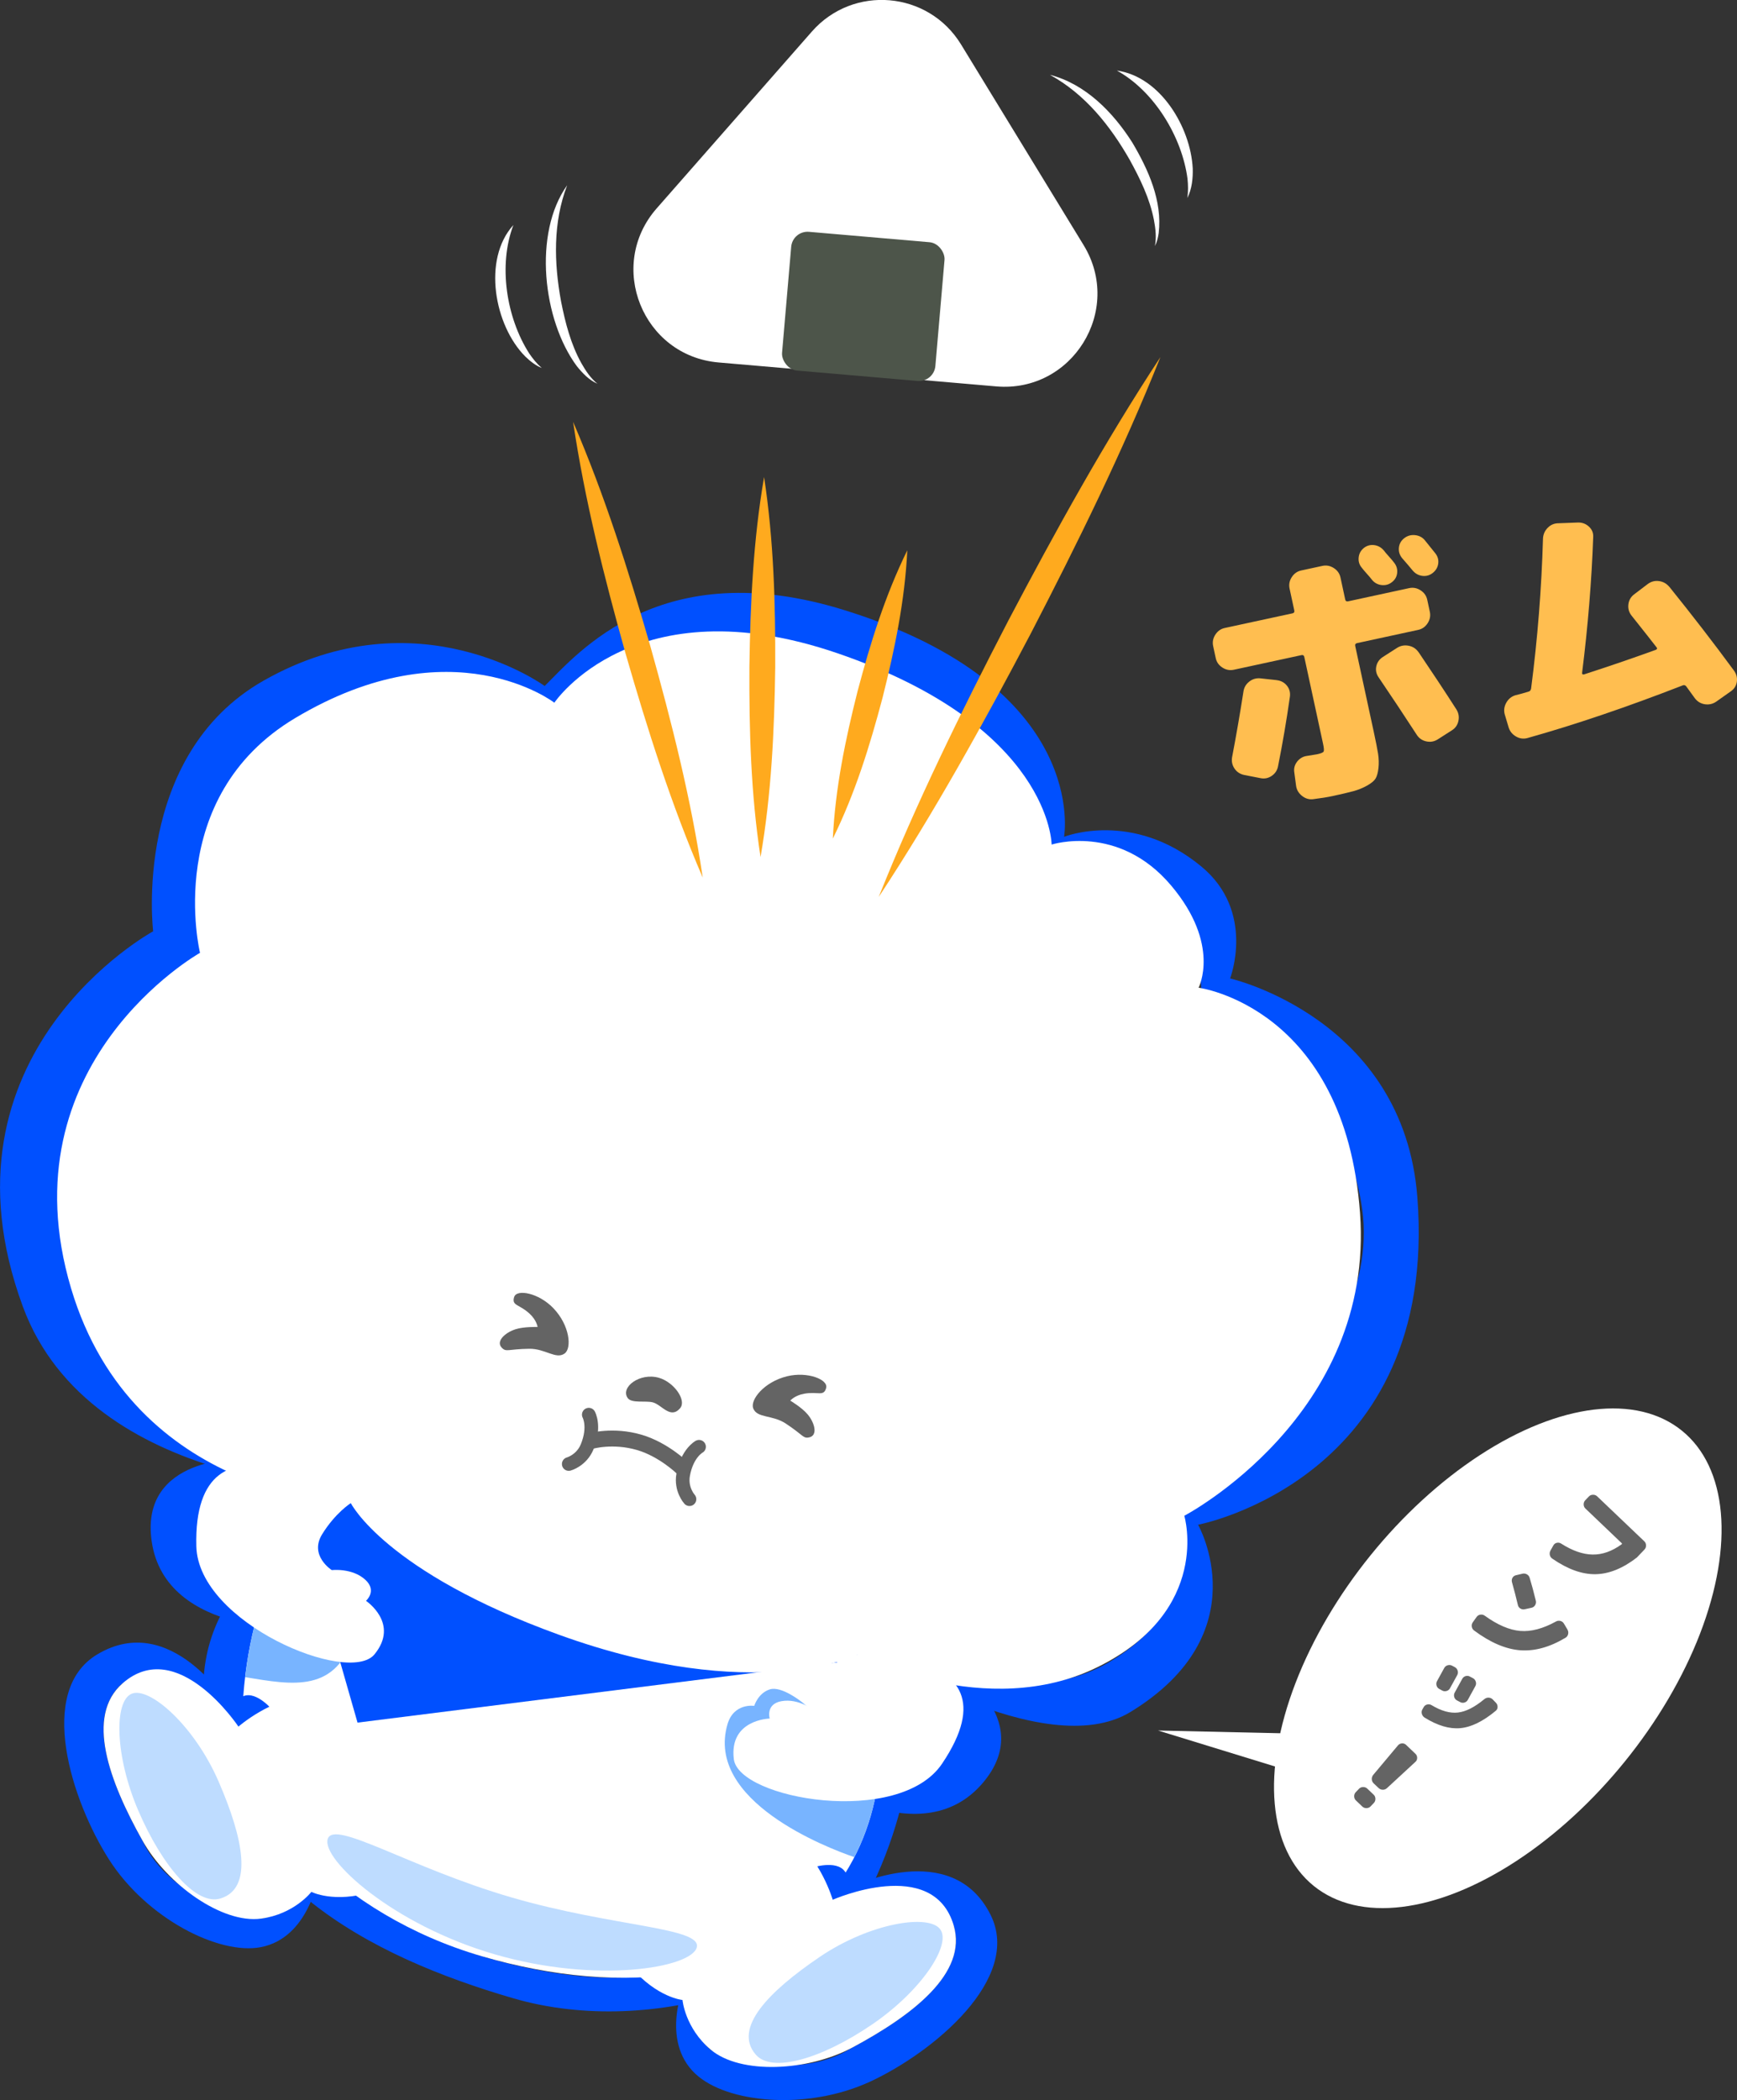 <?xml version="1.0" encoding="UTF-8"?>
<svg id="_レイヤー_2" data-name="レイヤー 2" xmlns="http://www.w3.org/2000/svg" viewBox="0 0 470.48 568.54">
  <rect x="0" y="0" width="470.48" height="568.54" fill="#333333" stroke="none"/>
  <defs>
    <style>
      .cls-1 {
        fill: #0050ff;
      }

      .cls-2 {
        fill: #fff;
      }

      .cls-3 {
        fill: #ffbe50;
      }

      .cls-4 {
        fill: #ffaa1e;
      }

      .cls-5 {
        fill: #bedcff;
      }

      .cls-6 {
        fill: #646464;
      }

      .cls-7 {
        fill: #78b4ff;
      }

      .cls-8 {
        fill: #4d554a;
      }

      .cls-9 {
        stroke-width: 3.7px;
      }

      .cls-9, .cls-10 {
        fill: none;
        stroke: #646464;
        stroke-linecap: round;
        stroke-miterlimit: 10;
      }

      .cls-10 {
        stroke-width: 4.32px;
      }
    </style>
  </defs>
  <g id="_イラスト" data-name="イラスト">
    <g>
      <g>
        <path class="cls-1" d="m65.63,394.92s-27.84-.81-24.55,22.31c3.73,26.21,42.38,23.72,42.38,23.72,0,0-23.49-10.15-24.7-27.88-.83-12.12,6.87-18.14,6.87-18.14Z"/>
        <path class="cls-1" d="m257.39,450.78s23.92,14.27,8.73,32c-17.22,20.11-48.49-2.75-48.49-2.75,0,0,25.27,4.05,35.81-10.26,7.21-9.78,3.95-19,3.95-19Z"/>
        <g>
          <path class="cls-1" d="m223.66,414.19s27.58,53.71-.01,93.95c-20.21,27.74-53.59,32.98-91.75,21.87-38.16-11.12-61.47-39.2-60.81-63.03,1.83-66.63,47.23-83.45,47.23-83.45l105.35,30.66m7.58-9.18h0l-63.32-13.39s-117.39,4.79-112.74,69.52c3.41,47.52,45.14,68.58,83.79,79.84,38.64,11.26,84.83-5.85,95.94-27.77,29.87-58.91-3.66-108.19-3.66-108.19Z"/>
          <path class="cls-2" d="m65.58,465.38c1.83-66.63,51.31-82.26,51.31-82.26l105.35,30.66s32.88,55.26,5.29,95.5c-20.21,27.74-58.9,31.44-97.06,20.32-38.16-11.12-65.54-40.39-64.89-64.22Z"/>
          <g>
            <g>
              <g>
                <path class="cls-1" d="m86.21,508.12s-6.5,10.09-15.56,11.3c-2.34.31-24.4-4.69-32.06-21.09-9.07-16.14-15.52-33.74-5.43-42.6,13.37-7.34,25.18,14.82,25.18,14.82,0,0-1.31.93,6.01-2.73,5.39-2.7,9.6-4.7,9.6-4.7,0,0-4.31-5.33-7.97-3.95-6.29,2.37-3.73,2.74-3.73,2.74,0,0-15.78-26.11-35.94-14-16.48,9.9-6.94,39.61,3.22,55.51,10.16,15.9,29.68,25.9,41.09,23.73,13.07-2.48,15.59-19.04,15.59-19.04Z"/>
                <path class="cls-2" d="m100.86,512.18c15.88-4.78,23.11-16.1,23.11-16.1l-16.82-27.27s-7.5-10.24-23.93-9.57c-9.73.4-18.64,8.2-18.64,8.2,0,0-16.49-24.8-31.4-11.7-10.1,8.86-3.64,26.46,5.43,42.6,6.64,11.82,21.57,22.49,32.06,21.09,9.06-1.21,13.67-7.25,13.67-7.25,0,0,6.06,3.16,16.54,0Z"/>
              </g>
              <path class="cls-5" d="m59.24,482.38c6.64,15.3,9.47,28.9.41,31.61-6.38,1.91-15.59-8.46-22.18-23.78-6.33-14.7-6.64-29.57-1.85-31.65,4.79-2.08,16.99,8.51,23.62,23.81Z"/>
            </g>
            <g>
              <g>
                <path class="cls-1" d="m188.38,561.46c8.46,7.95,30.29,10,47.4,2.05,17.11-7.96,41.11-27.89,32.53-45.1-10.5-21.04-37.84-7.5-37.84-7.5,0,0,2.36,1.06-1.68-4.32-2.35-3.13-8.85-.95-8.85-.95,0,0,2.48,3.95,5.57,9.12,4.2,7.02,3.6,5.53,3.6,5.53,0,0,21.87-12.35,29.2,1.02,3.76,12.9-11.14,24.28-27.46,33.02-15.26,9.72-36.56,2.1-38.37.58-6.99-5.89-7.05-17.89-7.05-17.89,0,0-6.77,15.32,2.93,24.43Z"/>
                <path class="cls-2" d="m170.91,532.58c-10.83-12.56-10.85-26-10.85-26l28.84-13.97s11.83-4.61,25.33,4.78c8,5.56,11.32,16.93,11.32,16.93,0,0,27.22-12.06,32.78,6.99,3.76,12.9-11.14,24.28-27.46,33.02-11.95,6.4-30.27,7.39-38.37.57-6.99-5.89-7.64-13.45-7.64-13.45,0,0-6.81-.59-13.96-8.88Z"/>
              </g>
              <path class="cls-5" d="m222.02,529.8c-13.82,9.35-23.51,19.29-17.32,26.44,4.36,5.04,17.69,1.24,31.48-8.14,13.23-9,21.48-21.37,18.55-25.7-2.93-4.33-18.9-1.94-32.72,7.4Z"/>
            </g>
          </g>
          <path class="cls-1" d="m234.87,446.75s47.99,30.97,71.34,16.72c34.99-21.36,18.3-50.68,18.3-50.68,0,0,65.18-12.31,59.4-88.56-3.69-48.63-50.73-59.34-50.73-59.34,0,0,7-18.08-7.79-30.31-18.66-15.44-37.18-8.03-37.18-8.03,0,0,7.27-40.65-59.53-61.38-49.6-15.4-72.04,11.53-81.15,20.55,0,0-34.37-25.13-76.1-1.47-35.76,20.28-29.95,67.88-29.95,67.88,0,0-60.6,32.94-35.29,101.6,18.39,49.9,91.17,49.72,91.17,49.72-16.59-2.57-55.68-13.83-68.82-57.93-18.19-61.05,34.93-90.91,34.93-90.91,0,0-11.74-44.25,25.81-63.6,21.64-11.15,60.86,1.16,60.86,1.16,0,0,36.68-25.2,74.69-14.25,44.28,12.76,60.63,52.44,60.63,52.44,0,0,19.41-1.39,32,11.43,7.57,7.7,8.02,27.86,8.02,27.86,0,0,37.87,17.49,43.48,57.76,6.04,43.4-52.91,84.88-52.91,84.88,0,0,12.84,20.85-15.73,37.75-25.75,15.23-65.43-3.29-65.43-3.29Z"/>
          <polygon class="cls-1" points="244.02 447.87 96.84 466.36 75.43 391.58 244.02 447.87"/>
          <path class="cls-2" d="m324.65,267.4s39.61,5.15,43.72,60.99c4.05,54.93-47.59,81.97-47.59,81.97,0,0,7.62,25.56-23.39,40.92-30.27,14.99-65.21-3.28-65.21-3.28,0,0-27.83,13.71-80.73-5.41-47.11-17.03-56.43-35.65-56.43-35.65,0,0-58.8-1.2-75.76-58.11-18.18-61.02,34.91-90.87,34.91-90.87,0,0-10.25-42.07,25.8-63.57,42.62-25.41,70.18-4.15,70.18-4.15,0,0,21.62-32.25,76.68-13.39,57.86,19.83,58.01,51.8,58.01,51.8,0,0,18.07-5.83,32.35,11.06,13.54,16.02,7.46,27.68,7.46,27.68Z"/>
          <path class="cls-5" d="m188.71,527.27c-1.6,5.5-27.16,9.85-54.78,1.8-27.62-8.05-46.78-25.66-45.18-31.16s22.05,7.69,49.67,15.74c27.62,8.05,51.89,8.12,50.29,13.62Z"/>
          <g>
            <path class="cls-6" d="m170.02,378.49c-2.06-2.92,3.29-6.97,8.46-5.48,4.08,1.17,7.57,6.1,5.73,8.24-2.61,3.03-4.96-.93-7.35-1.58-1.98-.54-5.78.32-6.84-1.18Z"/>
            <g>
              <path class="cls-10" d="m160.03,390.14s5.92-1.75,13.12.35c6.52,1.9,11.61,6.85,11.61,6.85"/>
              <path class="cls-9" d="m159.48,382.99s1.8,3.23-.45,8.71c-1.52,3.71-4.98,4.65-4.98,4.65"/>
              <path class="cls-9" d="m189.34,391.68s-3.25,1.75-4.3,7.59c-.71,3.94,1.71,6.6,1.71,6.6"/>
            </g>
            <g>
              <path class="cls-6" d="m139.26,351.16c.66-2.27,6.66-1.13,10.61,2.99,4.48,4.66,5.06,10.86,3.05,12.29-2.35,1.67-5.25-1.36-9.59-1.29-5.82.09-6.2.99-7.43-.3-1.64-1.71.86-4.05,3.72-4.98,2.29-.74,5.99-.62,5.99-.62,0,0-.23-1.83-2.2-3.63-2.82-2.58-4.85-2.07-4.16-4.45Z"/>
              <path class="cls-6" d="m223.76,375.77c.66-2.27-5.01-4.53-10.56-3.18-6.28,1.53-10.11,6.44-9.17,8.73,1.08,2.66,5.16,1.68,8.78,4.06,4.86,3.2,4.7,4.16,6.43,3.74,2.3-.56,1.45-3.88-.47-6.19-1.54-1.86-4.72-3.74-4.72-3.74,0,0,1.17-1.42,3.81-1.88,3.76-.66,5.21.86,5.9-1.52Z"/>
            </g>
          </g>
        </g>
        <path class="cls-7" d="m217.17,460.78s-5.48-4.44-8.68-3.41c-3.2,1.04-4.2,4.46-4.2,4.46,0,0-5.54-.88-7.25,4.99-6.05,20.77,26.91,33.4,34.35,35.96,3.93-7.62,6.01-15.61,6.79-23.56l-.35-1.18-20.66-17.27Z"/>
        <path class="cls-7" d="m96.78,434.59s.61-1.15-1.53-3.74c-2.14-2.59-6.43-4.39-6.43-4.39l-15.78,1.08c-3.08,7.58-5.45,16.37-6.64,26.52,12.93,2.1,24.87,4.54,29.73-12.15,1.71-5.88.66-7.32.66-7.32Z"/>
        <path class="cls-2" d="m224.92,448.18s53.32-4.96,30.24,29.31c-11.6,17.21-55.09,9.6-56.4-1.25-1.3-10.76,9.72-10.98,9.72-10.98,0,0-1.17-3.9,3.15-4.7,4.79-.89,9.13,2.66,9.13,2.66,0,0,7.32.03,7.42-6.77.1-6.8-3.25-8.25-3.25-8.25"/>
        <path class="cls-2" d="m95.02,406.94s-42.92-29.59-41.84,11.71c.54,20.75,41.32,37.69,48.25,29.23,6.88-8.38-2.3-14.49-2.3-14.49,0,0,3.08-2.66-.13-5.66-3.56-3.32-9.13-2.66-9.13-2.66,0,0-6.19-3.91-2.62-9.7,3.57-5.79,7.77-8.44,7.77-8.44Z"/>
      </g>
      <g>
        <g>
          <path class="cls-2" d="m219.88,8.57l-42.01,47.84c-13.63,15.52-3.81,39.95,16.77,41.72l75.21,6.48c20.58,1.77,34.43-20.61,23.66-38.24l-33.2-54.33c-8.86-14.49-29.22-16.25-40.42-3.48Z"/>
          <rect class="cls-8" x="212.99" y="64.09" width="41.68" height="37.7" rx="4.45" ry="4.45" transform="translate(7.99 -19.78) rotate(4.93)"/>
        </g>
        <path class="cls-2" d="m153.62,50.16c-3.88,10.08-3.57,21.03-1.65,31.46,1.14,5.75,2.62,11.53,5.49,16.69,1.16,2.05,2.51,4.09,4.36,5.58-2.27-.99-4.05-2.86-5.58-4.76-9.22-12.44-11.91-35.98-2.62-48.97h0Z"/>
        <path class="cls-2" d="m139.05,60.94c-4.14,10.84-1.9,25.05,4.26,34.7.97,1.44,2.07,2.81,3.43,3.99-1.68-.68-3.15-1.84-4.47-3.12-8.35-8.38-11.66-26.27-3.23-35.57h0Z"/>
        <path class="cls-2" d="m284.42,20.27c9.63,2.48,17.11,10.17,22.3,18.36,4.33,7.33,8.14,15.75,7.12,24.46-.17,1.22-.47,2.44-1.02,3.53.45-2.34.17-4.76-.27-7.08-1.13-5.79-3.74-11.16-6.57-16.29-5.26-9.21-12.09-17.77-21.56-22.97h0Z"/>
        <path class="cls-2" d="m302.5,19.1c11.81,1.65,19.98,15.34,20.56,26.49.08,2.72-.22,5.59-1.47,8.03.28-1.78.23-3.54.05-5.26-1.49-11.29-9.01-23.69-19.13-29.26h0Z"/>
      </g>
      <g>
        <path class="cls-4" d="m155.23,114.21c8.51,19.74,14.97,40.14,20.92,60.73,5.79,20.64,11.04,41.38,14.19,62.65-8.52-19.74-14.98-40.13-20.92-60.73-5.78-20.64-11.03-41.38-14.19-62.65h0Z"/>
        <path class="cls-4" d="m314.3,96.69c-10.24,25.6-22.39,50.25-35.04,74.69-12.81,24.36-26.09,48.42-41.25,71.45,10.22-25.6,22.38-50.25,35.04-74.69,12.82-24.35,26.1-48.41,41.25-71.45h0Z"/>
        <path class="cls-4" d="m206.96,129.15c2.61,17.1,3.09,34.26,3.02,51.47-.24,17.22-1.03,34.36-3.98,51.41-2.63-17.1-3.1-34.26-3.02-51.47.25-17.22,1.04-34.36,3.98-51.41h0Z"/>
        <path class="cls-4" d="m245.75,148.98c-.66,13.61-3.4,26.78-6.7,39.9-3.46,13.08-7.44,25.93-13.47,38.15.65-13.61,3.39-26.79,6.7-39.9,3.47-13.07,7.46-25.92,13.47-38.15h0Z"/>
      </g>
      <g>
        <ellipse class="cls-2" cx="405.7" cy="448.96" rx="79.27" ry="44.33" transform="translate(-198.52 481.9) rotate(-51.02)"/>
        <polygon class="cls-2" points="355.9 469.45 313.67 468.5 356.49 481.66 355.9 469.45"/>
      </g>
      <g>
        <g>
          <path class="cls-6" d="m445.36,417.26c.31.29.47.66.48,1.11.01.45-.13.82-.42,1.13l-2.07,2.17c-3.84,2.96-7.58,4.46-11.22,4.51s-7.52-1.35-11.66-4.2c-.37-.25-.6-.59-.69-1.02-.09-.43-.02-.84.21-1.24l.77-1.37c.21-.36.52-.58.93-.67.4-.09.79-.02,1.16.21,3.03,1.94,5.87,2.93,8.52,2.97s5.27-.89,7.85-2.77c.14-.09.15-.2.03-.31l-9.82-9.37c-.31-.29-.47-.66-.48-1.11-.01-.44.13-.82.42-1.13l.98-1.02c.29-.31.66-.47,1.11-.48.44-.01.82.13,1.13.42l12.78,12.18Z"/>
          <path class="cls-6" d="m424.56,441.18c.22.39.28.79.18,1.22-.1.43-.33.75-.69.97-4.26,2.56-8.35,3.69-12.29,3.4-3.93-.3-8.09-2.08-12.48-5.34-.36-.27-.57-.62-.64-1.05-.07-.44.03-.83.29-1.2l1.03-1.44c.25-.35.6-.55,1.03-.61.43-.06.82.03,1.17.29,3.49,2.51,6.7,3.88,9.63,4.12,2.93.24,6.15-.62,9.67-2.56.37-.21.77-.25,1.19-.15.42.11.74.36.96.74l.96,1.61Zm-15.03-12.83c-.11-.42-.07-.81.13-1.18.2-.37.52-.61.95-.71l1.74-.41c.43-.1.83-.05,1.21.16.38.21.63.52.76.95.58,1.91,1.14,3.99,1.68,6.24.09.42.02.81-.21,1.18-.23.37-.55.6-.97.69l-1.84.4c-.42.09-.81.02-1.17-.2-.37-.22-.59-.54-.68-.96-.5-2.11-1.03-4.16-1.6-6.17Z"/>
          <path class="cls-6" d="m405.2,461c.3.33.44.71.43,1.14,0,.43-.18.77-.52,1.04-3.44,2.86-6.64,4.42-9.6,4.68-2.96.26-6.18-.7-9.68-2.88-.37-.25-.61-.6-.72-1.03-.11-.44-.05-.84.18-1.21l.34-.6c.21-.36.53-.59.95-.69.42-.1.81-.04,1.18.19,2.62,1.57,5,2.24,7.15,1.99s4.53-1.46,7.14-3.63c.35-.28.74-.42,1.17-.4.43.02.8.18,1.11.5l.87.9Zm-12.44-3.96c-.21.38-.53.64-.95.76-.42.12-.83.08-1.21-.14l-.76-.41c-.37-.2-.62-.51-.74-.93-.12-.42-.08-.83.14-1.21.24-.44.58-1.06,1.02-1.86.45-.8.75-1.36.91-1.66.21-.38.53-.64.95-.76.42-.12.82-.08,1.19.12l.74.39c.38.21.64.53.77.96.13.43.08.83-.13,1.22-1.03,1.86-1.67,3.03-1.94,3.52Zm6.22-2.7c.37.2.62.52.75.94s.09.84-.13,1.22c-.43.8-1.1,2.03-2.03,3.7-.2.37-.51.61-.92.73-.42.12-.82.07-1.2-.15l-.82-.43c-.37-.2-.62-.51-.74-.93-.12-.42-.08-.83.14-1.21l2.03-3.7c.2-.37.5-.62.91-.74.41-.12.81-.08,1.19.14l.82.43Z"/>
        </g>
        <path class="cls-6" d="m372.06,485.87c.31.29.47.66.48,1.11.01.44-.13.82-.42,1.13l-.88.92c-.29.31-.66.47-1.11.48-.44.01-.82-.13-1.13-.42l-1.73-1.65c-.31-.29-.47-.66-.48-1.11-.01-.44.13-.82.42-1.13l.88-.92c.29-.31.66-.47,1.11-.48.44,0,.82.13,1.13.42l1.73,1.65Zm11.32-11.07c.31.29.46.66.47,1.1,0,.44-.15.8-.47,1.08l-7.68,7.09c-.32.31-.7.46-1.15.46-.45,0-.83-.16-1.15-.46l-1.33-1.26c-.32-.31-.49-.68-.51-1.12-.02-.44.11-.83.39-1.18l6.72-8.01c.28-.32.64-.49,1.07-.52.43-.02.8.11,1.11.41l2.53,2.41Z"/>
      </g>
    </g>
  </g>
  <g id="_レイヤー_6" data-name="レイヤー 6">
    <g>
      <path class="cls-3" d="m387.28,165.63c.23,1.08.04,2.11-.59,3.09-.63.98-1.49,1.58-2.57,1.81l-16.55,3.58c-.42.09-.59.35-.5.77l5.06,23.41c.52,2.4.89,4.3,1.12,5.68.22,1.38.26,2.71.12,3.97-.15,1.27-.41,2.21-.79,2.84-.38.62-1.15,1.26-2.29,1.9-1.15.64-2.37,1.14-3.67,1.5-1.31.36-3.16.79-5.56,1.31-1.51.33-3.3.61-5.37.87-1.11.14-2.12-.16-3.04-.9-.93-.74-1.46-1.66-1.6-2.76l-.47-3.53c-.19-1.09.07-2.09.76-2.98.7-.89,1.6-1.41,2.7-1.55,1.62-.25,2.53-.4,2.72-.44,1.04-.22,1.62-.47,1.76-.75.14-.28.08-1-.18-2.18l-5.06-23.41c-.09-.42-.35-.59-.77-.5l-18.32,3.96c-1.09.23-2.11.04-3.09-.59-.98-.63-1.58-1.48-1.81-2.57l-.7-3.25c-.23-1.09-.04-2.11.59-3.09.63-.97,1.48-1.58,2.57-1.81l18.32-3.96c.42-.09.59-.35.5-.77l-1.28-5.94c-.23-1.08-.04-2.11.59-3.09.63-.97,1.48-1.58,2.57-1.81l5.73-1.24c1.08-.23,2.11-.04,3.09.59.98.63,1.58,1.49,1.81,2.57l1.28,5.94c.09.42.35.59.77.5l16.55-3.58c1.08-.23,2.11-.04,3.09.59.97.63,1.58,1.48,1.81,2.57l.7,3.25Zm-41.46,18.51c1.17.14,2.09.65,2.77,1.51.68.86.94,1.86.79,2.97-.92,6.47-1.99,12.72-3.2,18.76-.2,1.13-.77,2.02-1.72,2.67-.95.65-1.99.85-3.13.6l-4.33-.84c-1.14-.25-2.02-.83-2.64-1.76-.62-.93-.83-1.96-.63-3.09,1.11-5.82,2.13-11.71,3.06-17.69.15-1.12.68-2.04,1.59-2.75.91-.71,1.94-1,3.11-.86l4.32.47Zm23.52-35.74c.84-.67,1.78-.95,2.82-.83,1.04.12,1.92.6,2.64,1.43.28.38.75.94,1.4,1.66.65.72,1.12,1.28,1.4,1.66.67.84.95,1.78.83,2.82-.12,1.04-.61,1.87-1.46,2.5-.8.62-1.73.87-2.76.75-1.04-.12-1.89-.58-2.56-1.37-.28-.38-.75-.94-1.4-1.66-.65-.72-1.12-1.28-1.4-1.66-.67-.79-.95-1.71-.85-2.74.1-1.03.54-1.88,1.34-2.55Zm14.9,28.17c3.62,5.34,7.03,10.5,10.23,15.48.6.96.79,1.99.56,3.1-.23,1.11-.82,1.97-1.78,2.57l-3.84,2.46c-.96.6-1.99.78-3.11.53-1.12-.25-1.98-.86-2.58-1.81-3.26-5.02-6.7-10.2-10.32-15.54-.65-.95-.85-1.95-.61-3.01.24-1.06.84-1.89,1.79-2.5l3.84-2.46c.96-.6,2-.79,3.13-.57,1.13.22,2.03.81,2.67,1.75Zm1.66-30.34c.34.42.83,1.03,1.47,1.83.64.8,1.1,1.37,1.37,1.7.67.84.95,1.77.82,2.78-.13,1.02-.61,1.86-1.45,2.54-.84.68-1.78.95-2.82.83-1.04-.12-1.92-.6-2.64-1.43-.61-.76-1.57-1.88-2.88-3.38-.68-.84-.97-1.78-.87-2.81.1-1.03.57-1.89,1.41-2.56.84-.67,1.82-.96,2.92-.86,1.11.11,2,.56,2.66,1.35Z"/>
      <path class="cls-3" d="m452.15,158.86c6.27,7.78,12.1,15.33,17.48,22.65.7.94.96,1.95.81,3.05-.16,1.1-.71,1.97-1.66,2.62l-3.92,2.77c-.95.65-1.98.88-3.1.71-1.12-.18-2.03-.73-2.73-1.67-1.41-1.96-2.19-3.03-2.32-3.2-.26-.29-.55-.37-.87-.26-15.12,5.88-29.16,10.65-42.15,14.29-1.08.28-2.11.13-3.09-.44-.99-.58-1.65-1.4-1.98-2.46l-1.06-3.55c-.28-1.07-.14-2.12.43-3.13.57-1.01,1.39-1.68,2.45-2.01.42-.09,1.03-.25,1.82-.47.79-.22,1.39-.4,1.81-.54.33-.07.54-.34.64-.8,1.76-13.56,2.83-27.09,3.22-40.6.05-1.14.48-2.13,1.29-2.94.81-.82,1.78-1.22,2.92-1.22l5.36-.2c1.14,0,2.11.38,2.91,1.15.81.76,1.18,1.69,1.12,2.79-.43,11.94-1.43,24.2-3.01,36.78-.02.35.15.49.53.4,6.46-2.09,12.94-4.3,19.44-6.65.36-.17.43-.39.23-.64-.69-.89-1.42-1.83-2.2-2.82-.78-.99-1.63-2.06-2.55-3.22s-1.61-2.03-2.08-2.62c-.69-.89-.96-1.89-.83-3,.13-1.11.64-2.01,1.53-2.7l3.69-2.8c.94-.7,1.96-.97,3.08-.81,1.12.15,2.04.67,2.78,1.55Z"/>
    </g>
  </g>
</svg>